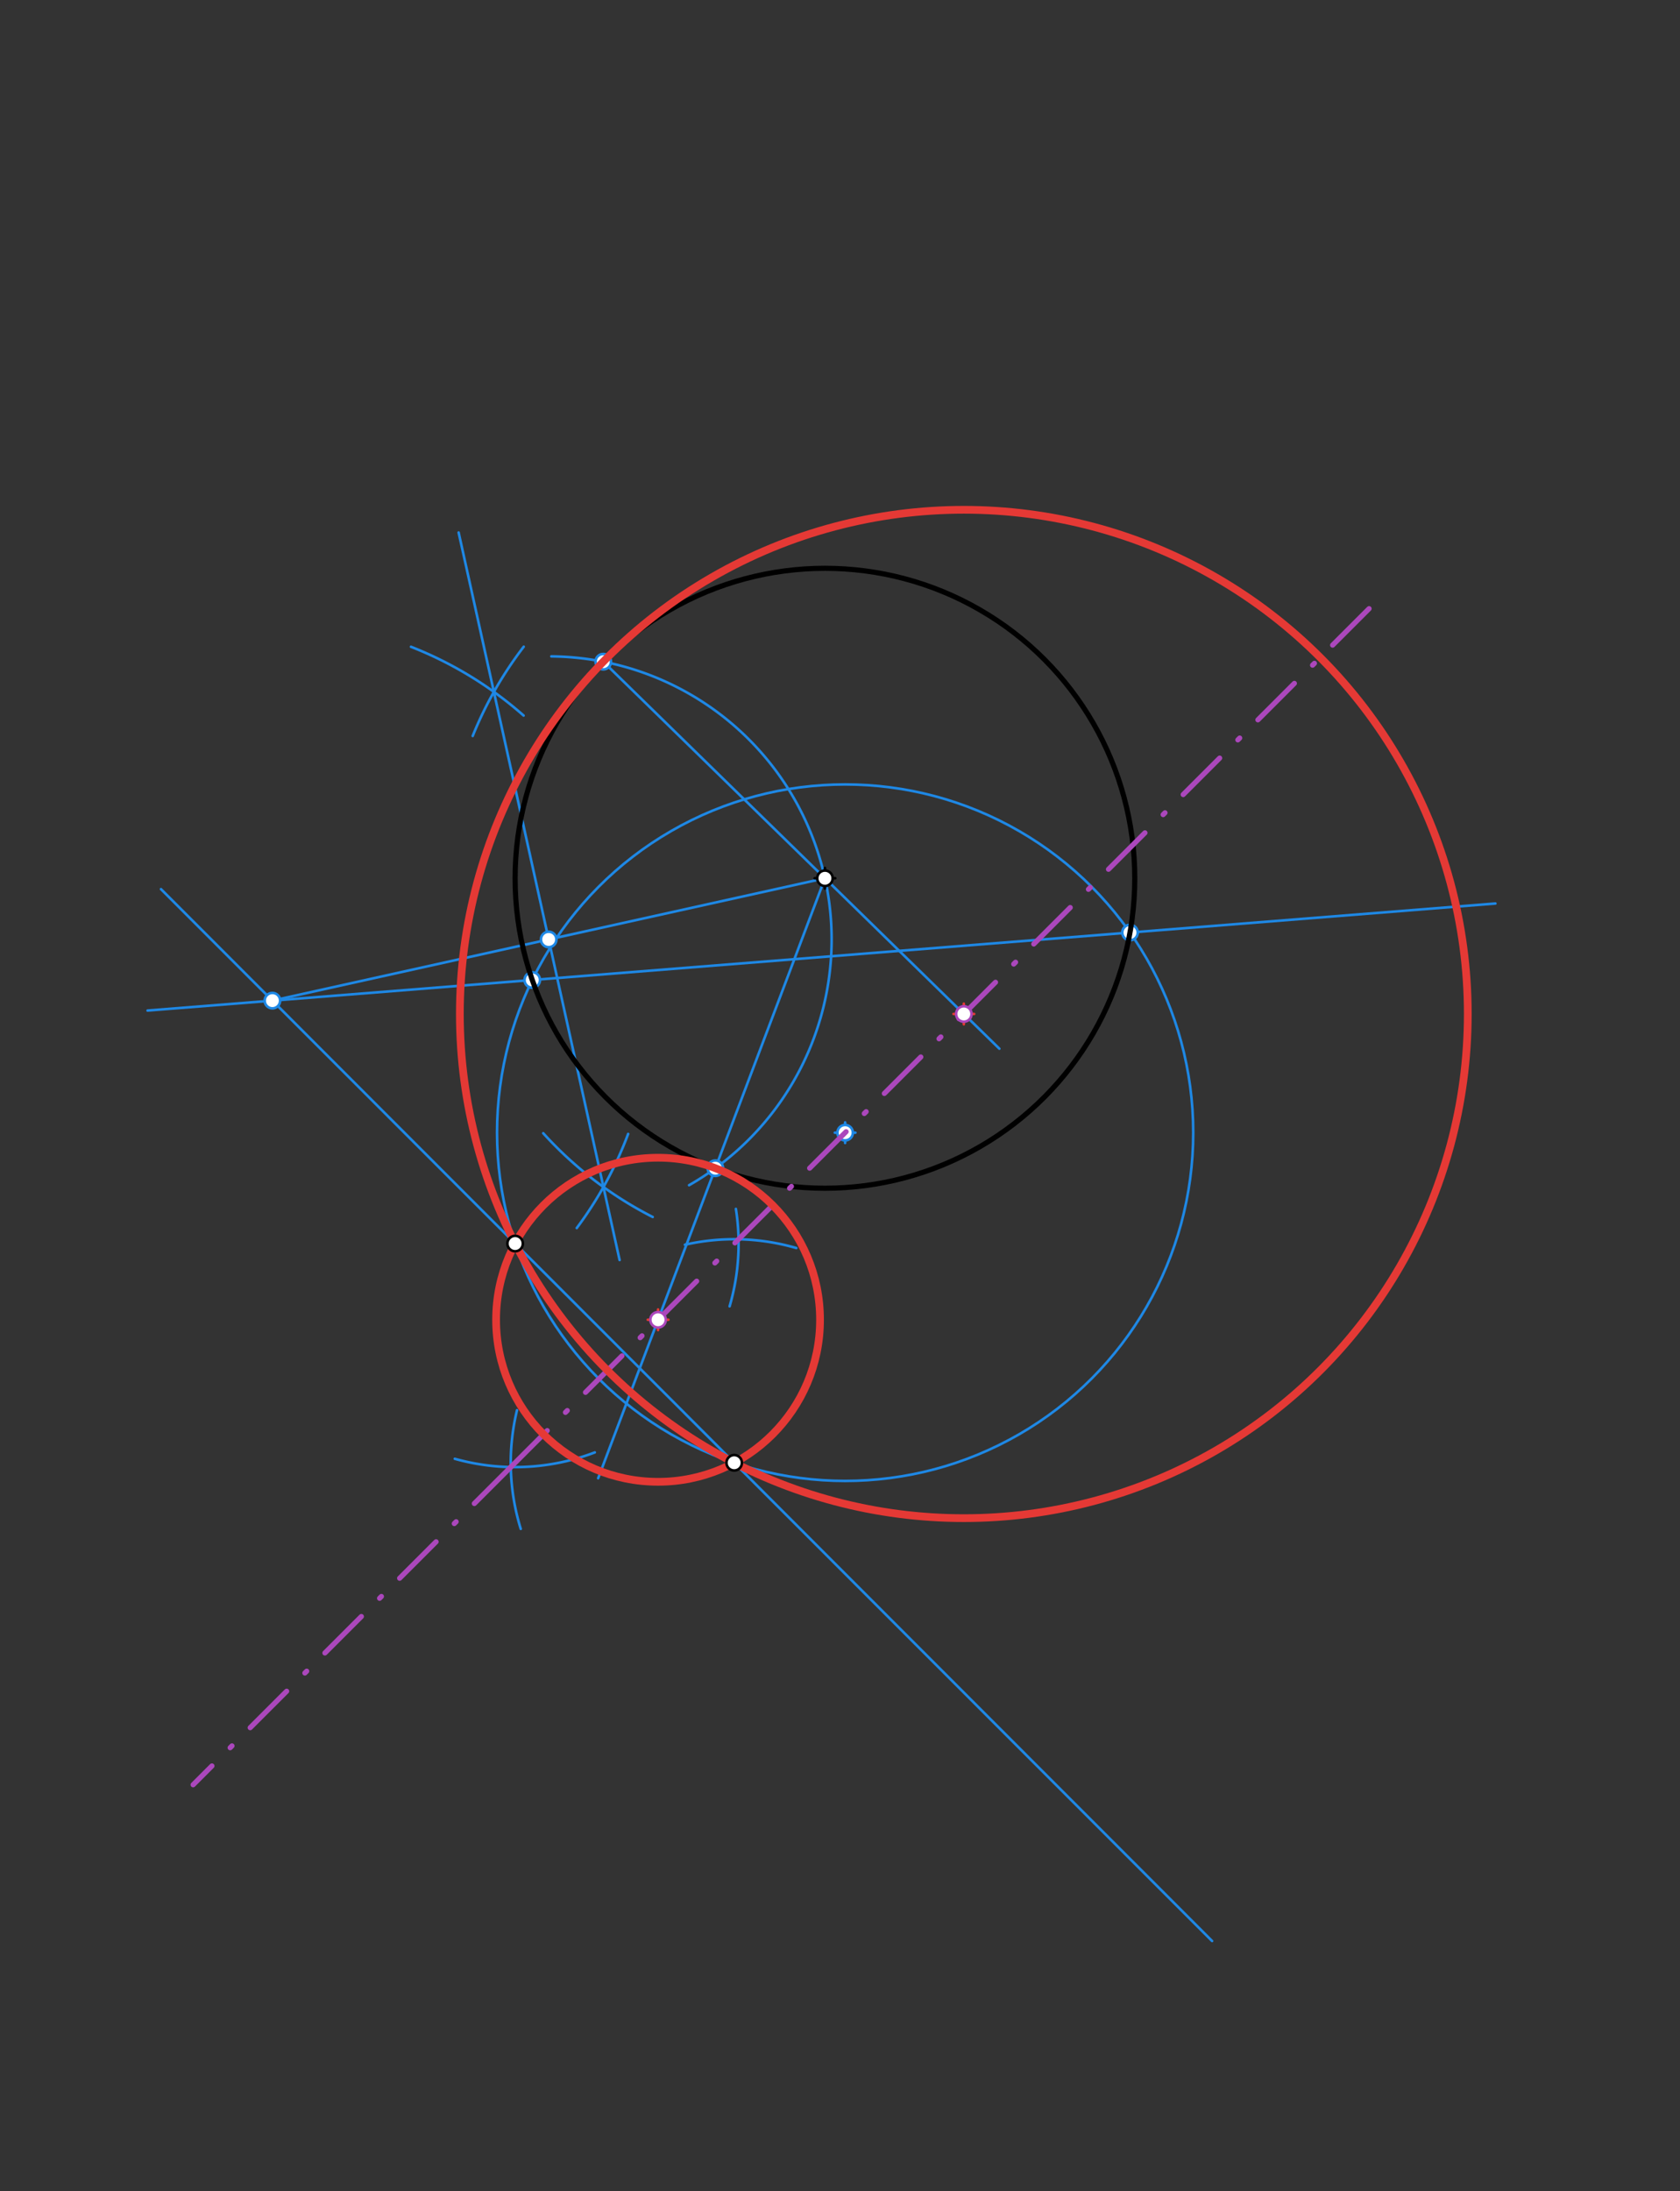 <svg xmlns="http://www.w3.org/2000/svg" class="svg--816" height="100%" preserveAspectRatio="xMidYMid meet" viewBox="0 0 652 850" width="100%"><rect x="0" y="0" width="652" height="850" fill="#333333" stroke="none"/><defs><marker id="marker-arrow" markerHeight="16" markerUnits="userSpaceOnUse" markerWidth="24" orient="auto-start-reverse" refX="24" refY="4" viewBox="0 0 24 8"><path d="M 0 0 L 24 4 L 0 8 z" stroke="inherit"></path></marker></defs><g class="aux-layer--949"><g class="element--733"><line stroke="#1E88E5" stroke-dasharray="none" stroke-linecap="round" stroke-width="1" x1="199.925" x2="284.939" y1="482.41" y2="567.45"></line></g><g class="element--733"><line stroke="#1E88E5" stroke-dasharray="none" stroke-linecap="round" stroke-width="1" x1="199.925" x2="62.479" y1="482.41" y2="344.922"></line></g><g class="element--733"><line stroke="#1E88E5" stroke-dasharray="none" stroke-linecap="round" stroke-width="1" x1="284.939" x2="470.409" y1="567.45" y2="752.976"></line></g><g class="element--733"><path d="M 176.5 565.906 A 86.72 86.72 0 0 0 230.845 563.431" fill="none" stroke="#1E88E5" stroke-dasharray="none" stroke-linecap="round" stroke-width="1"></path></g><g class="element--733"><path d="M 200.651 547.056 A 86.72 86.72 0 0 0 202.099 593.101" fill="none" stroke="#1E88E5" stroke-dasharray="none" stroke-linecap="round" stroke-width="1"></path></g><g class="element--733"><path d="M 283.157 506.758 A 86.72 86.72 0 0 0 285.597 468.969" fill="none" stroke="#1E88E5" stroke-dasharray="none" stroke-linecap="round" stroke-width="1"></path></g><g class="element--733"><path d="M 265.812 482.865 A 86.72 86.72 0 0 1 309.034 484.144" fill="none" stroke="#1E88E5" stroke-dasharray="none" stroke-linecap="round" stroke-width="1"></path></g><g class="element--733"><g class="center--a87"><line x1="323.99" y1="439.397" x2="331.99" y2="439.397" stroke="#1E88E5" stroke-width="1" stroke-linecap="round"></line><line x1="327.99" y1="435.397" x2="327.99" y2="443.397" stroke="#1E88E5" stroke-width="1" stroke-linecap="round"></line><circle class="hit--87b" cx="327.99" cy="439.397" r="4" stroke="none" fill="transparent"></circle></g><circle cx="327.99" cy="439.397" fill="none" r="135.096" stroke="#1E88E5" stroke-dasharray="none" stroke-width="1"></circle></g><g class="element--733"><line stroke="#1E88E5" stroke-dasharray="none" stroke-linecap="round" stroke-width="1" x1="206.571" x2="438.545" y1="380.167" y2="361.753"></line></g><g class="element--733"><line stroke="#1E88E5" stroke-dasharray="none" stroke-linecap="round" stroke-width="1" x1="438.545" x2="580.356" y1="361.753" y2="350.497"></line></g><g class="element--733"><line stroke="#1E88E5" stroke-dasharray="none" stroke-linecap="round" stroke-width="1" x1="206.571" x2="57.271" y1="380.167" y2="392.018"></line></g><g class="element--733"><line stroke="#1E88E5" stroke-dasharray="none" stroke-linecap="round" stroke-width="1" x1="105.716" x2="320.156" y1="388.173" y2="340.704"></line></g><g class="element--733"><path d="M 159.5 250.906 A 147.427 147.427 0 0 1 203.207 277.582" fill="none" stroke="#1E88E5" stroke-dasharray="none" stroke-linecap="round" stroke-width="1"></path></g><g class="element--733"><path d="M 203.255 250.876 A 147.427 147.427 0 0 0 183.454 285.503" fill="none" stroke="#1E88E5" stroke-dasharray="none" stroke-linecap="round" stroke-width="1"></path></g><g class="element--733"><path d="M 223.833 476.396 A 147.427 147.427 0 0 0 243.776 439.886" fill="none" stroke="#1E88E5" stroke-dasharray="none" stroke-linecap="round" stroke-width="1"></path></g><g class="element--733"><path d="M 253.311 472.106 A 147.427 147.427 0 0 1 210.829 439.609" fill="none" stroke="#1E88E5" stroke-dasharray="none" stroke-linecap="round" stroke-width="1"></path></g><g class="element--733"><line stroke="#1E88E5" stroke-dasharray="none" stroke-linecap="round" stroke-width="1" x1="191.677" x2="240.467" y1="268.4" y2="488.807"></line></g><g class="element--733"><line stroke="#1E88E5" stroke-dasharray="none" stroke-linecap="round" stroke-width="1" x1="191.677" x2="177.993" y1="268.4" y2="206.583"></line></g><g class="element--733"><path d="M 213.974 254.629 A 109.814 109.814 0 0 1 267.424 459.781" fill="none" stroke="#1E88E5" stroke-dasharray="none" stroke-linecap="round" stroke-width="1"></path></g><g class="element--733"><line stroke="#1E88E5" stroke-dasharray="none" stroke-linecap="round" stroke-width="1" x1="234.13" x2="320.155" y1="256.689" y2="340.704"></line></g><g class="element--733"><line stroke="#1E88E5" stroke-dasharray="none" stroke-linecap="round" stroke-width="1" x1="320.155" x2="387.847" y1="340.704" y2="406.814"></line></g><g class="element--733"><line stroke="#1E88E5" stroke-dasharray="none" stroke-linecap="round" stroke-width="1" x1="277.626" x2="320.155" y1="453.177" y2="340.704"></line></g><g class="element--733"><line stroke="#1E88E5" stroke-dasharray="none" stroke-linecap="round" stroke-width="1" x1="277.626" x2="232.145" y1="453.177" y2="573.453"></line></g><g class="element--733"><circle cx="327.99" cy="439.397" r="3" stroke="#1E88E5" stroke-width="1" fill="#ffffff"></circle>}</g><g class="element--733"><circle cx="206.571" cy="380.167" r="3" stroke="#1E88E5" stroke-width="1" fill="#ffffff"></circle>}</g><g class="element--733"><circle cx="438.545" cy="361.753" r="3" stroke="#1E88E5" stroke-width="1" fill="#ffffff"></circle>}</g><g class="element--733"><circle cx="105.716" cy="388.173" r="3" stroke="#1E88E5" stroke-width="1" fill="#ffffff"></circle>}</g><g class="element--733"><circle cx="212.936" cy="364.438" r="3" stroke="#1E88E5" stroke-width="1" fill="#ffffff"></circle>}</g><g class="element--733"><circle cx="234.13" cy="256.689" r="3" stroke="#1E88E5" stroke-width="1" fill="#ffffff"></circle>}</g><g class="element--733"><circle cx="277.626" cy="453.177" r="3" stroke="#1E88E5" stroke-width="1" fill="#ffffff"></circle>}</g></g><g class="main-layer--75a"><g class="element--733"><g class="center--a87"><line x1="316.156" y1="340.704" x2="324.156" y2="340.704" stroke="#000000" stroke-width="1" stroke-linecap="round"></line><line x1="320.156" y1="336.704" x2="320.156" y2="344.704" stroke="#000000" stroke-width="1" stroke-linecap="round"></line><circle class="hit--87b" cx="320.156" cy="340.704" r="4" stroke="none" fill="transparent"></circle></g><circle cx="320.156" cy="340.704" fill="none" r="120.246" stroke="#000000" stroke-dasharray="none" stroke-width="2"></circle></g><g class="element--733"><line stroke="#AB47BC" stroke-dasharray="20, 10, 1, 10" stroke-linecap="round" stroke-width="2" x1="198.235" x2="532.029" y1="569.114" y2="235.42"></line></g><g class="element--733"><line stroke="#AB47BC" stroke-dasharray="20, 10, 1, 10" stroke-linecap="round" stroke-width="2" x1="198.235" x2="74.953" y1="569.114" y2="692.358"></line></g><g class="element--733"><g class="center--a87"><line x1="370.056" y1="393.345" x2="378.056" y2="393.345" stroke="#E53935" stroke-width="1" stroke-linecap="round"></line><line x1="374.056" y1="389.345" x2="374.056" y2="397.345" stroke="#E53935" stroke-width="1" stroke-linecap="round"></line><circle class="hit--87b" cx="374.056" cy="393.345" r="4" stroke="none" fill="transparent"></circle></g><circle cx="374.056" cy="393.345" fill="none" r="195.587" stroke="#E53935" stroke-dasharray="none" stroke-width="3"></circle></g><g class="element--733"><g class="center--a87"><line x1="251.393" y1="511.973" x2="259.393" y2="511.973" stroke="#E53935" stroke-width="1" stroke-linecap="round"></line><line x1="255.393" y1="507.973" x2="255.393" y2="515.973" stroke="#E53935" stroke-width="1" stroke-linecap="round"></line><circle class="hit--87b" cx="255.393" cy="511.973" r="4" stroke="none" fill="transparent"></circle></g><circle cx="255.393" cy="511.973" fill="none" r="62.859" stroke="#E53935" stroke-dasharray="none" stroke-width="3"></circle></g><g class="element--733"><circle cx="199.925" cy="482.41" r="3" stroke="#000000" stroke-width="1" fill="#ffffff"></circle>}</g><g class="element--733"><circle cx="284.939" cy="567.45" r="3" stroke="#000000" stroke-width="1" fill="#ffffff"></circle>}</g><g class="element--733"><circle cx="320.156" cy="340.704" r="3" stroke="#000000" stroke-width="1" fill="#ffffff"></circle>}</g><g class="element--733"><circle cx="374.056" cy="393.345" r="3" stroke="#AB47BC" stroke-width="1" fill="#ffffff"></circle>}</g><g class="element--733"><circle cx="255.393" cy="511.973" r="3" stroke="#AB47BC" stroke-width="1" fill="#ffffff"></circle>}</g></g><g class="snaps-layer--ac6"></g><g class="temp-layer--52d"></g></svg>
